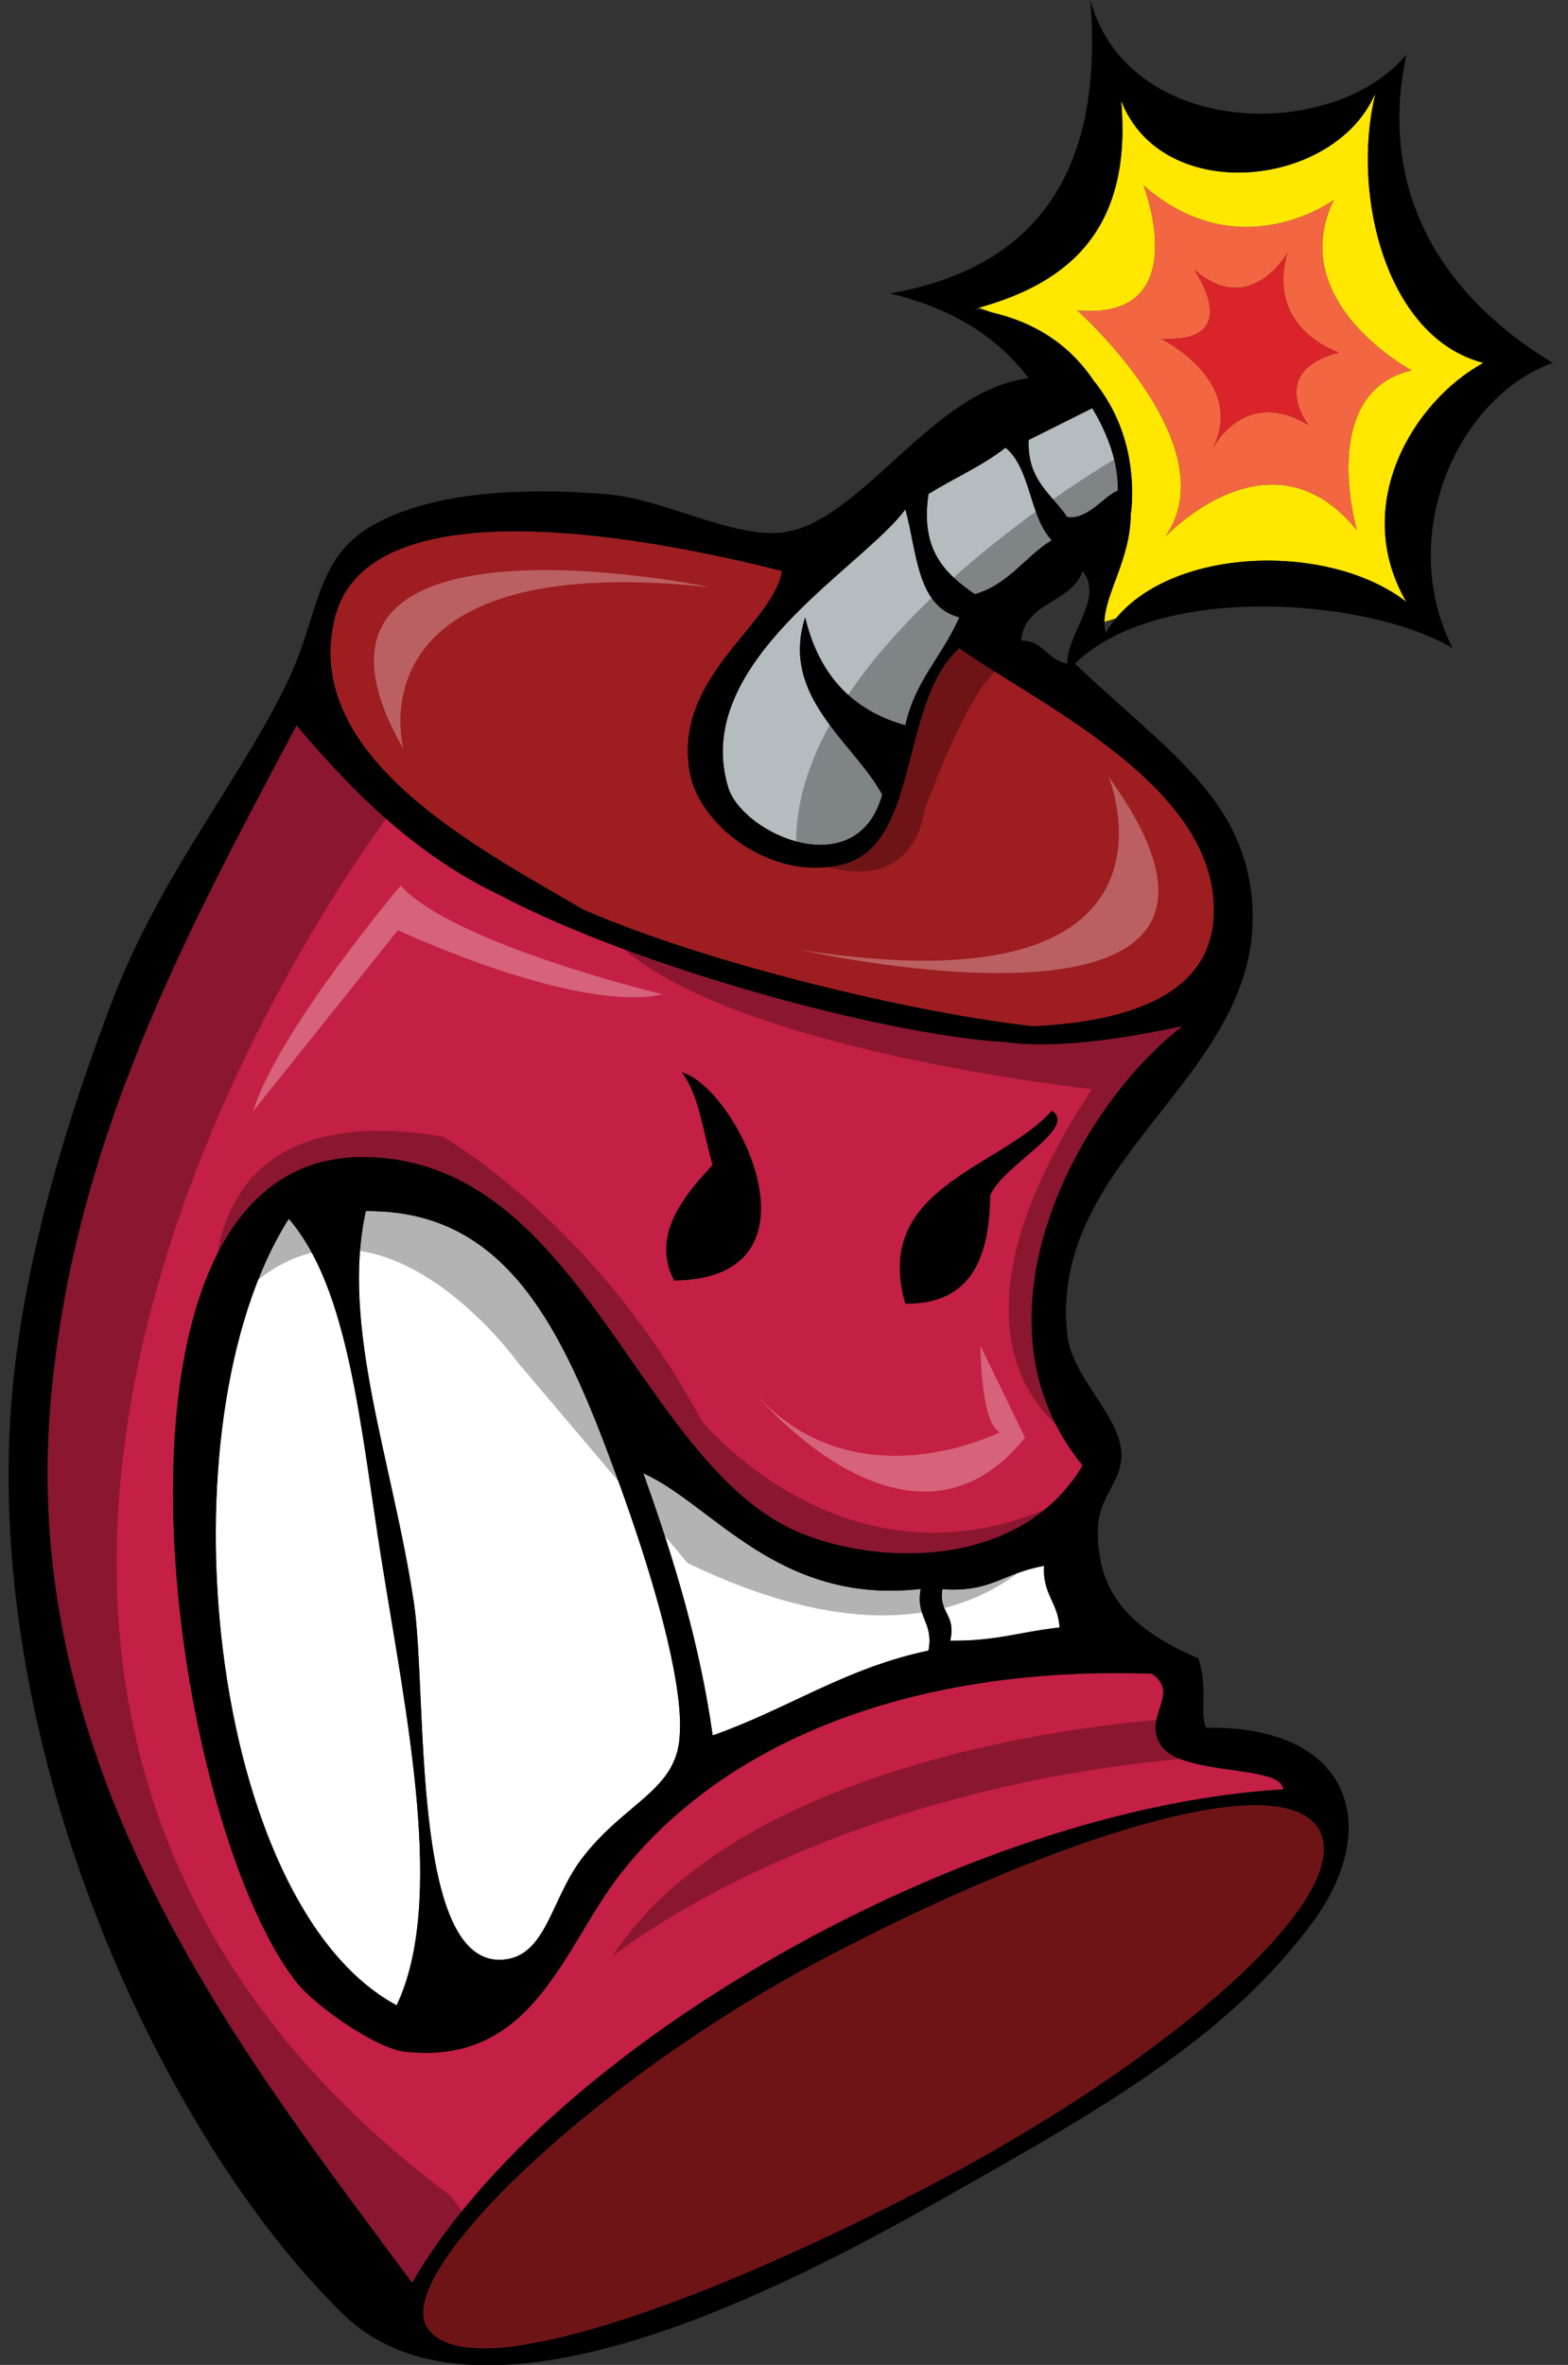 <?xml version="1.0" encoding="utf-8"?>
<!-- Generator: Adobe Illustrator 17.0.0, SVG Export Plug-In . SVG Version: 6.00 Build 0)  -->
<!DOCTYPE svg PUBLIC "-//W3C//DTD SVG 1.1//EN" "http://www.w3.org/Graphics/SVG/1.1/DTD/svg11.dtd">
<svg version="1.1" id="Layer_1" xmlns="http://www.w3.org/2000/svg" xmlns:xlink="http://www.w3.org/1999/xlink" x="0px" y="0px"
	 width="132.667px" height="200px" viewBox="0 0 132.667 200" style="enable-background:new 0 0 132.667 200;" xml:space="preserve"
	>
<rect x="0" y="0" width="132.667" height="200" fill="#333333" stroke="none"/>
<path id="color6" style="fill:#C41F45;" d="M25.084,61.337c-8.95,16.918-19.142,35.279-20.869,58.04
	c-2.389,31.465,17.308,55.586,30.648,73.689c11.656-20.102,46.874-40.146,73.691-41.736c-0.021-2.168-8.946-1.039-10.434-3.912
	c-1.336-2.367,1.758-4.15-0.652-5.869c-19.403-0.689-35.838,5.227-44.998,16.955c-4.835,6.191-7.322,16.266-18.259,15
	c-2.393-0.275-7.555-3.861-9.129-5.871c-11.118-14.176-18.672-70.185,5.869-69.777c18.531,0.307,23.161,26.612,37.171,31.954
	c7.239,2.762,18.515,2.473,23.475-5.871c-10.108-12.392-0.469-30.315,8.477-37.17c-3.442,0.726-10.127,2.037-14.972,1.358
	c-10.572-0.619-31.465-6.478-42.506-12.273C35.322,72.451,29.976,67.121,25.084,61.337z M88.991,93.944
	c2.3,1.418-4.284,4.692-5.217,7.173c-0.065,5.371-1.678,9.191-7.172,9.13C73.751,100.39,84.677,98.799,88.991,93.944z
	 M57.689,90.684c4.692,1.341,12.692,17.459-0.653,17.608c-2.119-4.065,1.338-7.641,3.262-9.783
	C59.5,95.828,59.19,92.659,57.689,90.684z"/>
<path id="color5" style="fill:#B5BCC0;" d="M81.166,52.207c-0.123,0.293-0.263,0.567-0.401,0.845
	c-1.384,2.766-3.438,4.861-4.163,8.286c-4.596-1.273-7.353-4.388-8.479-9.13c-2.16,6.732,4.161,10.615,6.521,14.998
	c-2.145,7.699-11.854,3.332-13.044-0.651c-2.126-7.124,3.801-13.073,8.996-17.713c2.493-2.227,4.817-4.155,6.005-5.763
	C77.597,46.646,77.538,51.27,81.166,52.207z M95.386,38.075c-0.149-0.661-0.334-1.299-0.569-1.898
	C95.06,36.827,95.247,37.463,95.386,38.075z M87.036,37.209c-0.146,3.404,1.95,4.57,3.26,6.521c1.784,0.256,3.165-1.856,4.275-2.22
	c0.095-2.744-1.218-5.433-2.155-6.992C90.622,35.414,88.835,36.316,87.036,37.209z M78.559,41.774
	c-0.725,4.855,1.491,6.768,3.912,8.477c2.879-0.816,4.227-3.164,6.521-4.564c-1.915-1.999-1.765-6.061-3.913-7.825
	C83.131,39.39,80.706,40.444,78.559,41.774z"/>
<path id="color4" style="fill:#FFE700;" d="M125.511,30.688c-8.216-2.113-11.184-14.181-9.174-22.613
	c-0.026,0.018-0.057,0.036-0.082,0.053c-3.605,7.814-17.951,9.246-21.394,0.386c0.943,10.792-4.329,15.367-12.038,17.505
	c0.287,0.096,0.665,0.232,1.11,0.406c3.95,0.93,6.787,2.975,8.711,5.931l0.02-0.013c0.127,0.16,0.234,0.322,0.352,0.484
	c0.804,1.106,1.393,2.244,1.804,3.349c0.234,0.599,0.42,1.237,0.569,1.898c0.007,0.031,0.015,0.063,0.021,0.094
	c0.051,0.227,0.097,0.455,0.135,0.691c0.291,1.662,0.269,3.052,0.208,3.871c-0.035,0.475-0.081,0.759-0.085,0.783
	c-0.016,3.736-2.193,6.731-2.22,9.08c0.296-0.096,0.621-0.198,0.983-0.307c5.077-6.093,18.146-6.375,24.561-1.382
	C114.254,42.73,119.56,33.945,125.511,30.688z M114.799,44.835c-7.289-8.979-16.18,0.533-16.18,0.533
	c5.334-7.734-7.468-19.113-7.468-19.113c10.046,0.889,5.601-10.579,5.601-10.579c8.09,7.112,16.091,1.245,16.091,1.245
	c-4.178,8.623,6.578,14.401,6.578,14.401C111.422,33.19,114.799,44.835,114.799,44.835z"/>
<path id="color3" style="fill:#F26642;" d="M98.619,45.368c0,0,8.891-9.512,16.18-0.533c0,0-3.377-11.646,4.622-13.513
	c0,0-10.756-5.778-6.578-14.401c0,0-8.001,5.867-16.091-1.245c0,0,4.445,11.468-5.601,10.579
	C91.151,26.256,103.954,37.634,98.619,45.368z M98.263,28.656c7.201,0.356,2.757-5.867,2.757-5.867
	c4.801,4.178,7.912-1.422,7.912-1.422c-1.866,6.49,4.356,8.445,4.356,8.445c-6.134,1.601-2.579,6.134-2.579,6.134
	c-5.422-3.29-8.089,1.955-8.089,1.955C105.464,32.212,98.263,28.656,98.263,28.656z"/>
<path id="color2" style="fill:#DA2429;" d="M98.263,28.656c7.201,0.356,2.757-5.867,2.757-5.867
	c4.801,4.178,7.912-1.422,7.912-1.422c-1.866,6.49,4.356,8.445,4.356,8.445c-6.134,1.601-2.579,6.134-2.579,6.134
	c-5.422-3.29-8.089,1.955-8.089,1.955C105.464,32.212,98.263,28.656,98.263,28.656z"/>
<path id="color1" style="fill:#9E1D20;" d="M49.31,76.906c-8.225-4.876-23.992-12.741-20.967-24.698
	c2.909-11.496,27.428-6.573,37.822-3.912c-0.791,4.621-9.188,8.899-7.824,16.956c0.78,4.619,7.098,9.405,13.042,7.826
	c6.474-1.721,4.705-13.709,9.783-18.259c6.79,4.828,22.19,11.818,21.519,22.823c-0.383,6.295-6.801,8.749-15.263,9.156
	C77.683,85.727,60.028,81.596,49.31,76.906z M111.643,154.801c-0.167-0.316-0.394-0.588-0.658-0.832
	c-4.54-4.148-23.113,2.064-41.479,11.766c-18.603,9.828-34.517,24.961-33.674,30.275c0.038,0.238,0.099,0.465,0.204,0.662
	c3.069,5.674,24.03-2.002,43.471-12.268C98.944,174.133,114.654,160.506,111.643,154.801z"/>
<path id="fill" style="fill:#FFFFFF;" d="M57.533,145.447c0.009,0.256,0.005,0.496,0.002,0.736c-0.004,0.164-0.007,0.326-0.018,0.48
	c-0.008,0.145-0.021,0.281-0.033,0.416c-0.024,0.229-0.054,0.445-0.094,0.652c-0.016,0.076-0.027,0.152-0.045,0.229
	c-0.03,0.135-0.068,0.26-0.105,0.387c-0.901,2.938-3.866,4.275-6.711,7.299c-0.44,0.465-0.881,0.979-1.316,1.553
	c-2.649,3.502-2.99,8.313-6.73,8.537c-7.781,0.461-6.297-22.463-7.468-30.225c-1.799-11.934-6.223-23.334-4.061-33.09
	c0.618-0.008,1.203,0.024,1.782,0.064c10.86,0.86,15.289,10.945,19.659,22.98c2.388,6.578,4.936,14.83,5.137,19.9
	C57.53,145.393,57.532,145.42,57.533,145.447z M24.431,103.074c-11.067,17.455-6.798,57.961,9.129,66.516
	c4.162-8.773,0.84-24.367-1.304-37.822C30.506,120.779,29.542,108.951,24.431,103.074z M77.904,134.377
	c-12.055,1.375-17.6-7.145-23.476-9.784c2.676,7.45,4.81,14.606,5.869,22.171c6.285-2.191,11.242-5.709,18.261-7.172
	C79.02,137.174,77.444,136.795,77.904,134.377z M79.728,134.4c-0.318,2.057,1.19,2.096,0.667,4.355
	c3.948,0.037,5.731-0.723,9.248-1.119c-0.1-2.072-1.474-2.869-1.304-5.211c-0.031,0.006-0.064,0.008-0.096,0.014
	c-0.161,0.031-0.316,0.064-0.466,0.098c-0.098,0.021-0.19,0.045-0.284,0.07C84.486,133.354,83.576,134.652,79.728,134.4z"/>
<path id="outline" d="M88.991,93.944c2.3,1.418-4.284,4.692-5.217,7.173c-0.065,5.371-1.678,9.191-7.172,9.13
	C73.751,100.39,84.677,98.799,88.991,93.944z M57.689,90.684c1.501,1.976,1.81,5.145,2.608,7.825
	c-1.923,2.143-5.38,5.718-3.262,9.783C70.382,108.143,62.383,92.024,57.689,90.684z M122.902,54.816
	C116,50.669,98.188,49.122,90.947,56.12c7.637,7.265,14.352,11.337,15,20.216c1.067,14.66-17.302,21.411-15.65,36.519
	c0.391,3.574,4.206,6.586,4.564,9.781c0.281,2.519-1.857,3.748-1.957,6.521c-0.201,5.607,2.845,8.672,8.479,11.088
	c0.853,2.395,0.084,4.469,0.649,5.869c12.312-0.201,14.921,8.334,9.133,16.303c-7.246,9.973-18.437,16.209-31.303,23.477
	c-12.453,7.033-39.022,21.348-50.866,9.783C14.117,181.146-1.329,148.82,0.954,118.727c0.905-11.916,4.764-24.138,8.479-33.912
	c4.168-10.967,11.121-19.132,14.998-27.389c2.601-5.54,2.23-10.281,7.174-13.042c4.725-2.64,11.738-3.202,19.564-2.609
	c4.968,0.377,10.79,3.753,14.997,3.26c6.675-0.782,12.718-12.106,20.87-13.043c-2.706-3.597-6.642-5.967-11.74-7.173
	c11.842-2.072,18.166-9.658,16.956-24.78c3.271,11.755,20.689,11.954,26.738,4.564c-2.756,13.052,4.612,21.413,12.389,26.085
	C123.439,33.502,118.047,45.172,122.902,54.816z M81.166,54.816c-5.077,4.55-3.309,16.539-9.783,18.259
	c-5.944,1.579-12.262-3.207-13.042-7.826c-1.361-8.056,7.033-12.334,7.824-16.955c-10.396-2.661-34.913-7.583-37.822,3.912
	C25.317,64.163,41.085,72.027,49.31,76.904c10.719,4.691,28.374,8.82,38.112,9.891c8.463-0.407,14.88-2.862,15.263-9.157
	C103.357,66.635,87.956,59.645,81.166,54.816z M100.077,86.771c-3.442,0.726-10.128,2.037-14.973,1.358
	C74.532,87.509,53.64,81.65,42.599,75.856c-0.054-0.027-0.109-0.055-0.161-0.084h0.001c-7.191-3.406-12.498-8.694-17.354-14.434
	c-8.95,16.917-19.142,35.278-20.869,58.039c-2.389,31.465,17.308,55.586,30.649,73.689c11.655-20.102,46.873-40.146,73.69-41.736
	c-0.021-2.168-8.946-1.039-10.434-3.912c-1.336-2.367,1.758-4.15-0.652-5.869c-19.403-0.689-35.838,5.227-44.998,16.955
	c-4.835,6.191-7.322,16.266-18.259,15c-2.393-0.275-7.555-3.861-9.129-5.871c-11.118-14.176-18.672-70.185,5.869-69.777
	c18.531,0.307,23.161,26.612,37.171,31.954c7.239,2.762,18.515,2.473,23.475-5.871C81.49,111.549,91.13,93.626,100.077,86.771z
	 M86.841,132.787c-2.507,0.756-3.561,1.848-7.112,1.613c-0.318,2.057,1.19,2.096,0.667,4.355c3.948,0.037,5.731-0.723,9.248-1.119
	c-0.1-2.072-1.473-2.869-1.304-5.211c0-0.002,0-0.004,0-0.006c-0.033,0.006-0.063,0.014-0.096,0.02
	c-0.16,0.029-0.313,0.064-0.466,0.098c-0.099,0.021-0.191,0.045-0.284,0.07C87.27,132.662,87.056,132.725,86.841,132.787z
	 M57.391,147.732c0.023-0.119,0.053-0.232,0.069-0.355c0.013-0.094,0.016-0.201,0.024-0.299c0.015-0.133,0.024-0.273,0.033-0.414
	c0.01-0.156,0.015-0.316,0.018-0.48c0.005-0.238,0.005-0.482-0.002-0.738c-0.001-0.025-0.002-0.055-0.003-0.08
	c-0.201-5.07-2.749-13.322-5.137-19.9c-4.37-12.034-8.799-22.12-19.659-22.98c-0.577-0.047-1.167-0.072-1.782-0.064
	c-2.161,9.756,2.263,21.157,4.062,33.09c1.169,7.762-0.313,30.686,7.468,30.225c3.741-0.225,4.082-5.035,6.73-8.537
	c0.43-0.566,0.872-1.08,1.316-1.553c2.844-3.025,5.81-4.361,6.711-7.299c0.039-0.127,0.075-0.256,0.105-0.387
	C57.363,147.885,57.375,147.809,57.391,147.732z M24.431,103.074c-11.067,17.455-6.798,57.961,9.129,66.516
	c4.162-8.773,0.84-24.367-1.304-37.822C30.506,120.779,29.542,108.951,24.431,103.074z M60.298,146.764
	c6.285-2.191,11.242-5.709,18.261-7.172c0.461-2.418-1.114-2.797-0.654-5.215c-12.055,1.375-17.6-7.145-23.476-9.783
	C57.104,132.043,59.237,139.199,60.298,146.764z M78.559,41.774c-0.725,4.855,1.491,6.768,3.912,8.477
	c2.879-0.816,4.227-3.164,6.521-4.564c-1.915-1.999-1.765-6.061-3.913-7.825C83.131,39.39,80.706,40.444,78.559,41.774z
	 M70.598,48.842c-5.195,4.64-11.122,10.589-8.995,17.713c1.188,3.982,10.897,8.35,13.043,0.651
	c-2.36-4.384-8.682-8.267-6.521-14.999c1.126,4.742,3.884,7.856,8.479,9.13c0.726-3.424,2.779-5.52,4.163-8.286
	c0.139-0.276,0.277-0.552,0.401-0.845c-3.629-0.937-3.569-5.561-4.563-9.129C75.416,44.688,73.092,46.615,70.598,48.842z
	 M94.572,41.51c0.095-2.744-1.218-5.433-2.155-6.992c-1.795,0.896-3.582,1.798-5.38,2.69c-0.146,3.404,1.95,4.57,3.26,6.521
	C92.08,43.986,93.462,41.874,94.572,41.51z M111.643,154.801c-0.167-0.316-0.394-0.588-0.658-0.832
	c-4.54-4.148-23.113,2.064-41.479,11.766c-18.603,9.828-34.517,24.961-33.674,30.275c0.038,0.238,0.099,0.465,0.204,0.662
	c3.069,5.674,24.03-2.002,43.471-12.268C98.944,174.133,114.654,160.506,111.643,154.801z M91.599,48.295
	c-0.948,2.747-4.853,2.538-5.215,5.868c1.945,0.01,2.218,1.697,3.913,1.956C90.295,53.487,93.438,50.602,91.599,48.295z
	 M94.428,52.286c5.077-6.093,18.146-6.375,24.562-1.383c-4.735-8.173,0.571-16.958,6.521-20.215
	c-8.216-2.113-11.184-14.181-9.174-22.613c0.017-0.069,0.026-0.144,0.043-0.211c-0.038,0.09-0.085,0.176-0.125,0.266
	c-3.605,7.814-17.951,9.246-21.394,0.386c0.943,10.791-4.329,15.367-12.038,17.505c-0.118,0.033-0.233,0.071-0.353,0.103
	c0.509,0.08,0.984,0.192,1.463,0.304c3.95,0.93,6.787,2.975,8.711,5.931l0.02-0.013c0.127,0.16,0.234,0.322,0.352,0.484
	c0.804,1.106,1.393,2.244,1.804,3.349c0.242,0.65,0.43,1.287,0.569,1.898c0.006,0.031,0.015,0.063,0.021,0.094
	c0.055,0.234,0.096,0.465,0.136,0.691c0.291,1.662,0.268,3.052,0.208,3.871c-0.035,0.475-0.081,0.759-0.085,0.783
	c-0.016,3.736-2.193,6.731-2.22,9.08c-0.003,0.318,0.024,0.625,0.11,0.92C93.812,53.079,94.105,52.673,94.428,52.286z"/>
<path id="shadow" style="opacity:0.3;" d="M91.68,126.068c0,0-7.075,18.865-33.487,6.131L43.807,115.22
	c0,0-13.678-19.102-25.469-3.302c0,0-3.537-19.573,19.102-15.8c0,0,12.971,7.311,21.932,24.054
	C59.371,120.172,72.813,136.68,91.68,126.068z M94.745,38.577c0,0-28.535,16.272-27.355,33.723c0,0,9.197,4.953,10.848-3.773
	c0,0,3.537-10.141,6.367-12.027v-3.773l9.904-7.311L94.745,38.577z M69.748,20.419 M98.754,145.406c0,0-35.138,1.885-46.929,20.045
	c0,0,18.158-14.857,51.645-16.98L98.754,145.406z M52.061,79.61c9.434,9.197,40.326,12.498,40.326,12.498
	c-15.564,23.582-0.472,30.186-0.472,30.186c-7.782-8.019,0.707-22.404,0.707-22.404l7.547-11.555l3.773-6.839
	c-6.132,8.254-24.055,5.424-24.055,5.424L52.061,79.61z M26.12,57.915c-26.177,36.081-23.582,67.21-23.582,67.21
	c-0.708,37.023,28.771,70.512,28.771,70.512C42.392,206.719,83.189,182.9,83.189,182.9c38.911-21.695,28.535-30.42,28.535-30.42
	c-39.854-0.943-72.162,35.137-72.162,35.137l-1.415-1.887c-60.607-45.277-4.952-117.204-4.952-117.204L26.12,57.915z"/>
<path id="highlight" style="opacity:0.3;fill:#FFFFFF;" d="M34.138,63.338C21.64,41.643,60.079,49.661,60.079,49.661
	C29.422,46.359,34.138,63.338,34.138,63.338z M93.802,65.697c0,0,8.254,20.045-26.177,14.621
	C67.625,80.318,111.488,90.223,93.802,65.697z M56.069,84.091c0,0-17.687-4.245-22.167-9.197c0,0-10.376,12.263-12.499,19.102
	l12.264-15.329C33.667,78.667,48.759,85.742,56.069,84.091z M86.727,121.587l-3.772-7.782c0,0,0,6.604,1.65,7.31
	c0,0-12.027,6.132-20.517-3.065C64.088,118.05,77.059,133.613,86.727,121.587z"/>
</svg>

